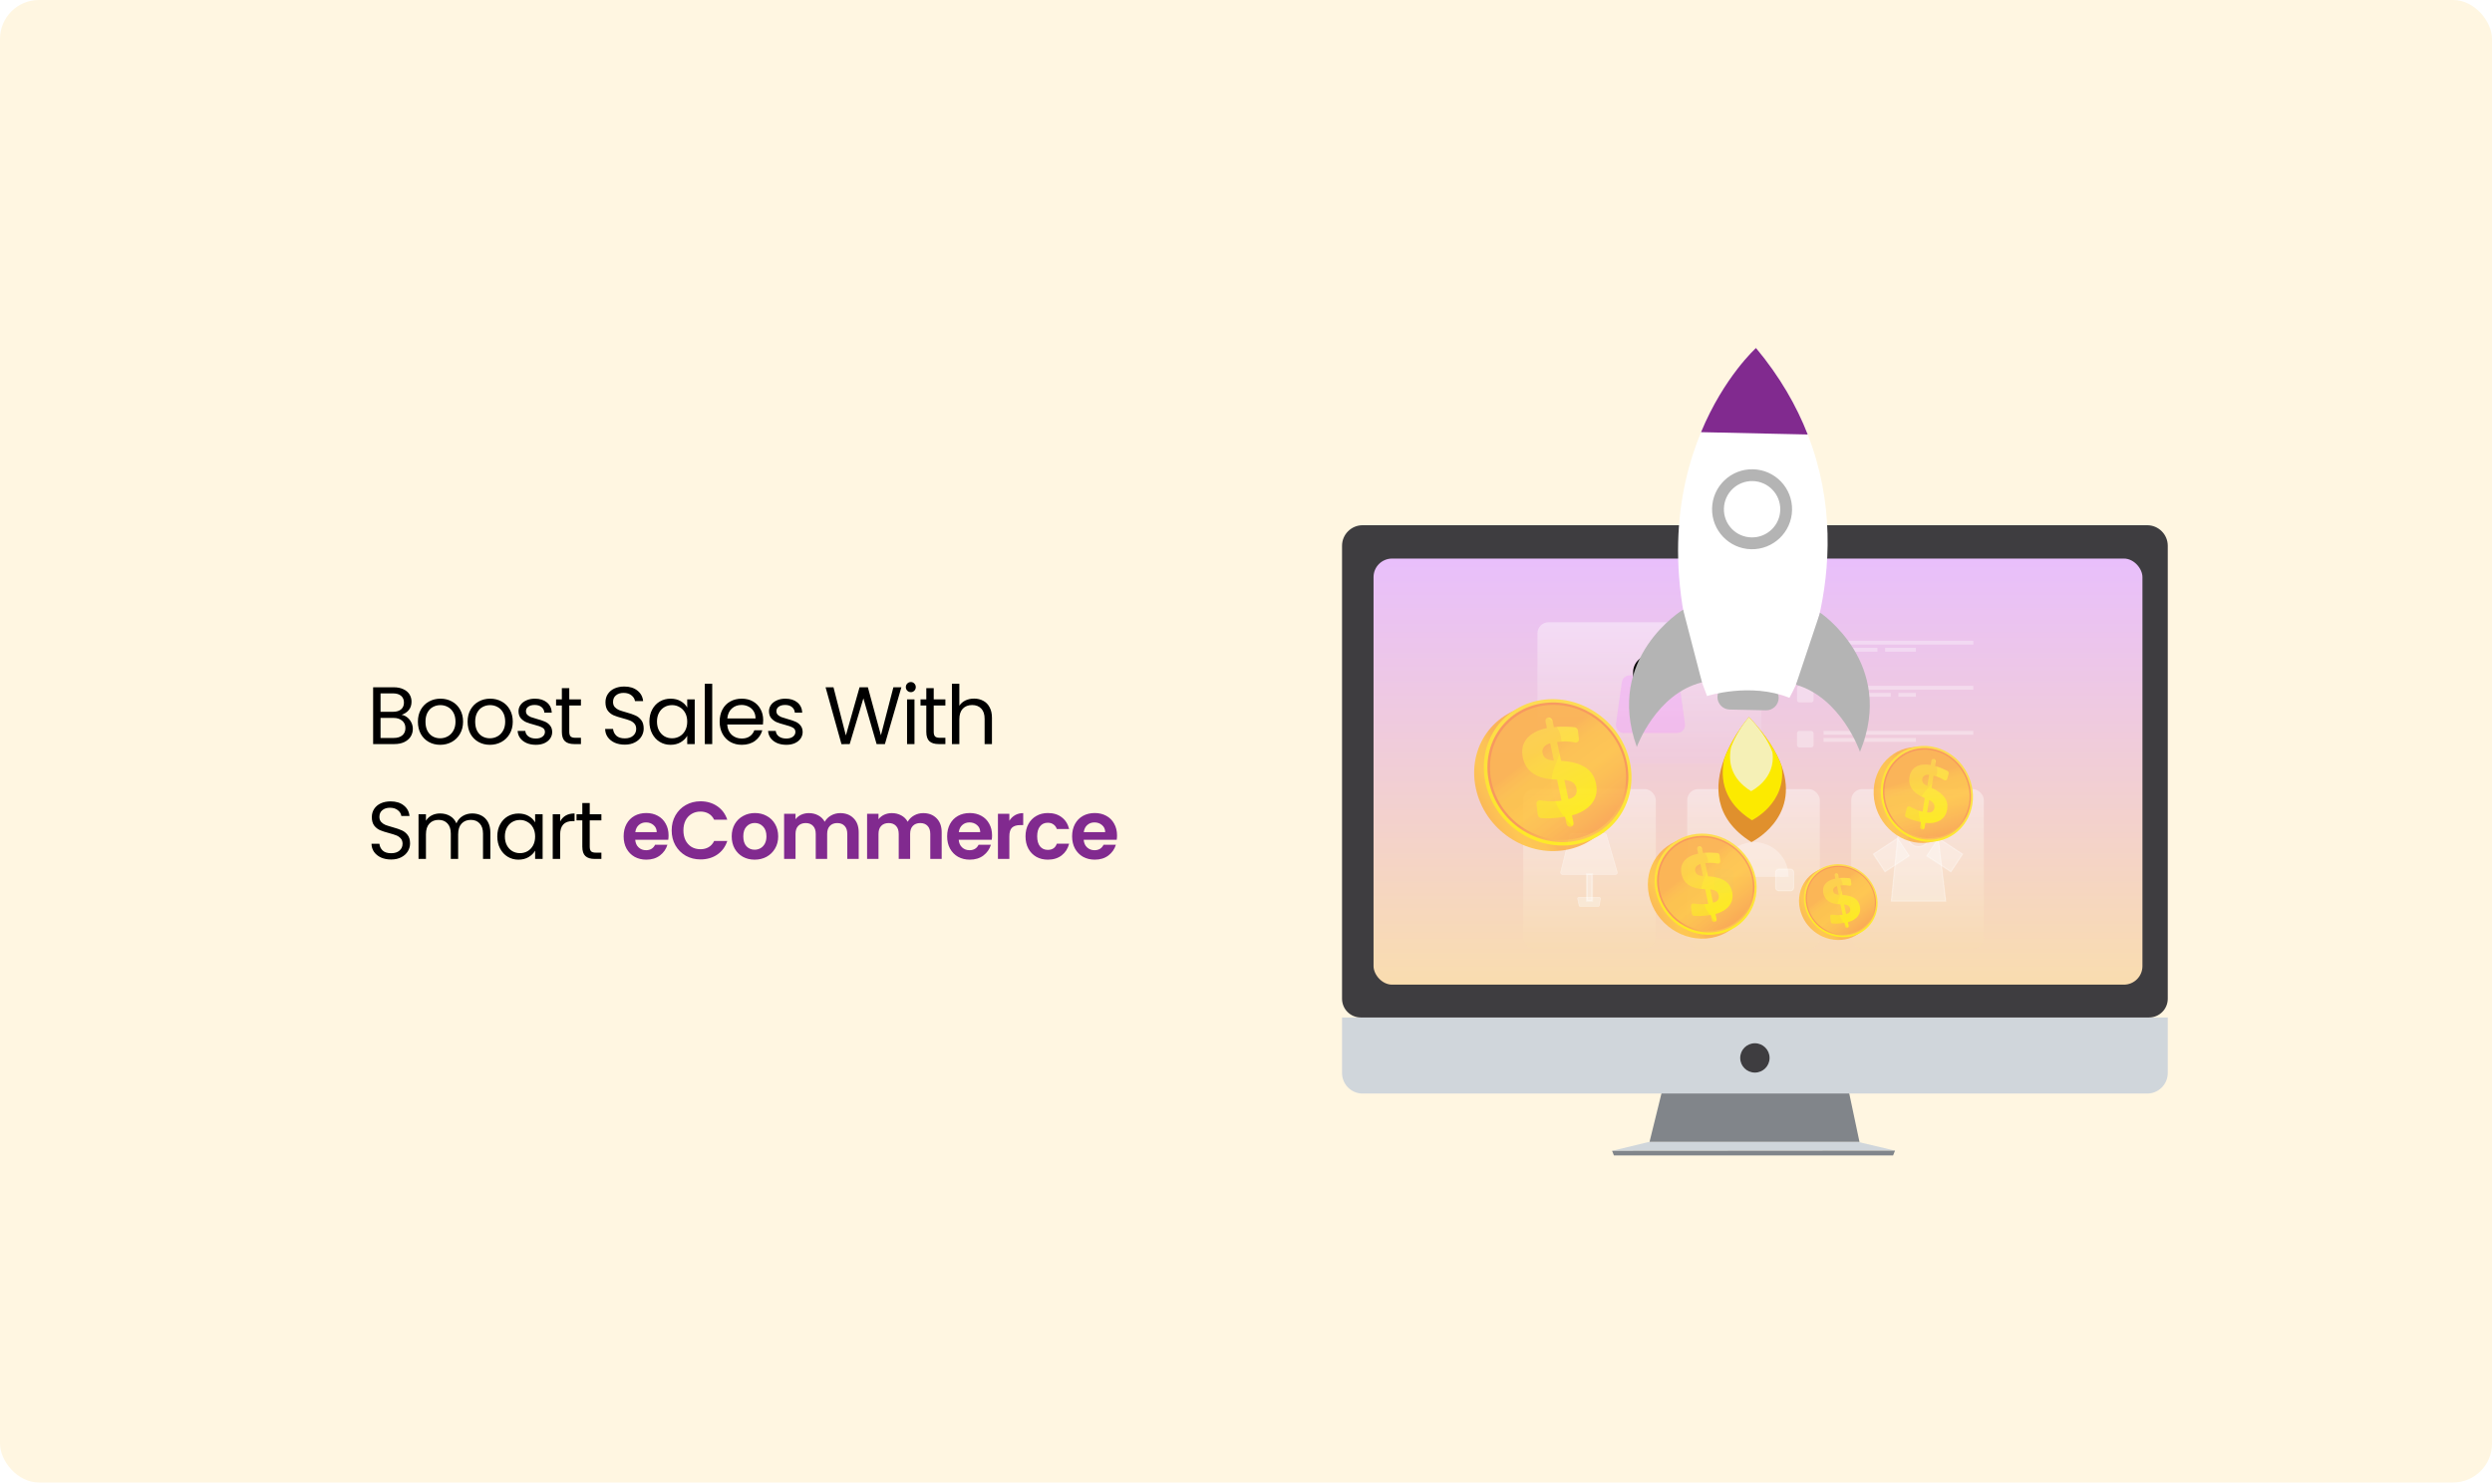 <svg width="1345" height="801" viewBox="0 0 1345 801" fill="none" xmlns="http://www.w3.org/2000/svg">
<rect width="1345" height="800.275" rx="21" fill="#FFF6E1"/>
<path d="M216.744 385.864C217.859 386.04 218.871 386.495 219.78 387.228C220.719 387.961 221.452 388.871 221.98 389.956C222.537 391.041 222.816 392.2 222.816 393.432C222.816 394.987 222.42 396.395 221.628 397.656C220.836 398.888 219.677 399.871 218.152 400.604C216.656 401.308 214.881 401.66 212.828 401.66H201.388V370.992H212.388C214.471 370.992 216.245 371.344 217.712 372.048C219.179 372.723 220.279 373.647 221.012 374.82C221.745 375.993 222.112 377.313 222.112 378.78C222.112 380.599 221.613 382.109 220.616 383.312C219.648 384.485 218.357 385.336 216.744 385.864ZM205.392 384.236H212.124C214.001 384.236 215.453 383.796 216.48 382.916C217.507 382.036 218.02 380.819 218.02 379.264C218.02 377.709 217.507 376.492 216.48 375.612C215.453 374.732 213.972 374.292 212.036 374.292H205.392V384.236ZM212.476 398.36C214.471 398.36 216.025 397.891 217.14 396.952C218.255 396.013 218.812 394.708 218.812 393.036C218.812 391.335 218.225 390 217.052 389.032C215.879 388.035 214.309 387.536 212.344 387.536H205.392V398.36H212.476ZM237.568 402.056C235.31 402.056 233.256 401.543 231.408 400.516C229.59 399.489 228.152 398.037 227.096 396.16C226.07 394.253 225.556 392.053 225.556 389.56C225.556 387.096 226.084 384.925 227.14 383.048C228.226 381.141 229.692 379.689 231.54 378.692C233.388 377.665 235.456 377.152 237.744 377.152C240.032 377.152 242.1 377.665 243.948 378.692C245.796 379.689 247.248 381.127 248.304 383.004C249.39 384.881 249.932 387.067 249.932 389.56C249.932 392.053 249.375 394.253 248.26 396.16C247.175 398.037 245.694 399.489 243.816 400.516C241.939 401.543 239.856 402.056 237.568 402.056ZM237.568 398.536C239.006 398.536 240.355 398.199 241.616 397.524C242.878 396.849 243.89 395.837 244.652 394.488C245.444 393.139 245.84 391.496 245.84 389.56C245.84 387.624 245.459 385.981 244.696 384.632C243.934 383.283 242.936 382.285 241.704 381.64C240.472 380.965 239.138 380.628 237.7 380.628C236.234 380.628 234.884 380.965 233.652 381.64C232.45 382.285 231.482 383.283 230.748 384.632C230.015 385.981 229.648 387.624 229.648 389.56C229.648 391.525 230 393.183 230.704 394.532C231.438 395.881 232.406 396.893 233.608 397.568C234.811 398.213 236.131 398.536 237.568 398.536ZM264.393 402.056C262.134 402.056 260.081 401.543 258.233 400.516C256.414 399.489 254.977 398.037 253.921 396.16C252.894 394.253 252.381 392.053 252.381 389.56C252.381 387.096 252.909 384.925 253.965 383.048C255.05 381.141 256.517 379.689 258.365 378.692C260.213 377.665 262.281 377.152 264.569 377.152C266.857 377.152 268.925 377.665 270.773 378.692C272.621 379.689 274.073 381.127 275.129 383.004C276.214 384.881 276.757 387.067 276.757 389.56C276.757 392.053 276.2 394.253 275.085 396.16C274 398.037 272.518 399.489 270.641 400.516C268.764 401.543 266.681 402.056 264.393 402.056ZM264.393 398.536C265.83 398.536 267.18 398.199 268.441 397.524C269.702 396.849 270.714 395.837 271.477 394.488C272.269 393.139 272.665 391.496 272.665 389.56C272.665 387.624 272.284 385.981 271.521 384.632C270.758 383.283 269.761 382.285 268.529 381.64C267.297 380.965 265.962 380.628 264.525 380.628C263.058 380.628 261.709 380.965 260.477 381.64C259.274 382.285 258.306 383.283 257.573 384.632C256.84 385.981 256.473 387.624 256.473 389.56C256.473 391.525 256.825 393.183 257.529 394.532C258.262 395.881 259.23 396.893 260.433 397.568C261.636 398.213 262.956 398.536 264.393 398.536ZM289.237 402.056C287.389 402.056 285.732 401.748 284.265 401.132C282.799 400.487 281.64 399.607 280.789 398.492C279.939 397.348 279.469 396.043 279.381 394.576H283.517C283.635 395.779 284.192 396.761 285.189 397.524C286.216 398.287 287.551 398.668 289.193 398.668C290.719 398.668 291.921 398.331 292.801 397.656C293.681 396.981 294.121 396.131 294.121 395.104C294.121 394.048 293.652 393.271 292.713 392.772C291.775 392.244 290.323 391.731 288.357 391.232C286.568 390.763 285.101 390.293 283.957 389.824C282.843 389.325 281.875 388.607 281.053 387.668C280.261 386.7 279.865 385.439 279.865 383.884C279.865 382.652 280.232 381.523 280.965 380.496C281.699 379.469 282.74 378.663 284.089 378.076C285.439 377.46 286.979 377.152 288.709 377.152C291.379 377.152 293.535 377.827 295.177 379.176C296.82 380.525 297.7 382.373 297.817 384.72H293.813C293.725 383.459 293.212 382.447 292.273 381.684C291.364 380.921 290.132 380.54 288.577 380.54C287.14 380.54 285.996 380.848 285.145 381.464C284.295 382.08 283.869 382.887 283.869 383.884C283.869 384.676 284.119 385.336 284.617 385.864C285.145 386.363 285.791 386.773 286.553 387.096C287.345 387.389 288.431 387.727 289.809 388.108C291.54 388.577 292.948 389.047 294.033 389.516C295.119 389.956 296.043 390.631 296.805 391.54C297.597 392.449 298.008 393.637 298.037 395.104C298.037 396.424 297.671 397.612 296.937 398.668C296.204 399.724 295.163 400.56 293.813 401.176C292.493 401.763 290.968 402.056 289.237 402.056ZM307.254 380.848V395.06C307.254 396.233 307.503 397.069 308.002 397.568C308.5 398.037 309.366 398.272 310.598 398.272H313.546V401.66H309.938C307.708 401.66 306.036 401.147 304.922 400.12C303.807 399.093 303.25 397.407 303.25 395.06V380.848H300.126V377.548H303.25V371.476H307.254V377.548H313.546V380.848H307.254ZM337.212 401.968C335.188 401.968 333.369 401.616 331.756 400.912C330.172 400.179 328.925 399.181 328.016 397.92C327.106 396.629 326.637 395.148 326.608 393.476H330.876C331.022 394.913 331.609 396.131 332.636 397.128C333.692 398.096 335.217 398.58 337.212 398.58C339.118 398.58 340.614 398.111 341.7 397.172C342.814 396.204 343.372 394.972 343.372 393.476C343.372 392.303 343.049 391.349 342.404 390.616C341.758 389.883 340.952 389.325 339.984 388.944C339.016 388.563 337.71 388.152 336.068 387.712C334.044 387.184 332.416 386.656 331.184 386.128C329.981 385.6 328.94 384.779 328.06 383.664C327.209 382.52 326.784 380.995 326.784 379.088C326.784 377.416 327.209 375.935 328.06 374.644C328.91 373.353 330.098 372.356 331.624 371.652C333.178 370.948 334.953 370.596 336.948 370.596C339.822 370.596 342.169 371.315 343.988 372.752C345.836 374.189 346.877 376.096 347.112 378.472H342.712C342.565 377.299 341.949 376.272 340.864 375.392C339.778 374.483 338.341 374.028 336.552 374.028C334.88 374.028 333.516 374.468 332.46 375.348C331.404 376.199 330.876 377.401 330.876 378.956C330.876 380.071 331.184 380.98 331.8 381.684C332.445 382.388 333.222 382.931 334.132 383.312C335.07 383.664 336.376 384.075 338.048 384.544C340.072 385.101 341.7 385.659 342.932 386.216C344.164 386.744 345.22 387.58 346.1 388.724C346.98 389.839 347.42 391.364 347.42 393.3C347.42 394.796 347.024 396.204 346.232 397.524C345.44 398.844 344.266 399.915 342.712 400.736C341.157 401.557 339.324 401.968 337.212 401.968ZM350.496 389.516C350.496 387.052 350.994 384.896 351.992 383.048C352.989 381.171 354.353 379.719 356.084 378.692C357.844 377.665 359.794 377.152 361.936 377.152C364.048 377.152 365.881 377.607 367.436 378.516C368.99 379.425 370.149 380.569 370.912 381.948V377.548H374.96V401.66H370.912V397.172C370.12 398.58 368.932 399.753 367.348 400.692C365.793 401.601 363.974 402.056 361.892 402.056C359.75 402.056 357.814 401.528 356.084 400.472C354.353 399.416 352.989 397.935 351.992 396.028C350.994 394.121 350.496 391.951 350.496 389.516ZM370.912 389.56C370.912 387.741 370.545 386.157 369.812 384.808C369.078 383.459 368.081 382.432 366.82 381.728C365.588 380.995 364.224 380.628 362.728 380.628C361.232 380.628 359.868 380.98 358.636 381.684C357.404 382.388 356.421 383.415 355.688 384.764C354.954 386.113 354.588 387.697 354.588 389.516C354.588 391.364 354.954 392.977 355.688 394.356C356.421 395.705 357.404 396.747 358.636 397.48C359.868 398.184 361.232 398.536 362.728 398.536C364.224 398.536 365.588 398.184 366.82 397.48C368.081 396.747 369.078 395.705 369.812 394.356C370.545 392.977 370.912 391.379 370.912 389.56ZM384.41 369.1V401.66H380.406V369.1H384.41ZM411.914 388.68C411.914 389.443 411.87 390.249 411.782 391.1H392.51C392.657 393.476 393.464 395.339 394.93 396.688C396.426 398.008 398.23 398.668 400.342 398.668C402.073 398.668 403.51 398.272 404.654 397.48C405.828 396.659 406.649 395.573 407.118 394.224H411.43C410.785 396.541 409.494 398.433 407.558 399.9C405.622 401.337 403.217 402.056 400.342 402.056C398.054 402.056 396.001 401.543 394.182 400.516C392.393 399.489 390.985 398.037 389.958 396.16C388.932 394.253 388.418 392.053 388.418 389.56C388.418 387.067 388.917 384.881 389.914 383.004C390.912 381.127 392.305 379.689 394.094 378.692C395.913 377.665 397.996 377.152 400.342 377.152C402.63 377.152 404.654 377.651 406.414 378.648C408.174 379.645 409.524 381.024 410.462 382.784C411.43 384.515 411.914 386.48 411.914 388.68ZM407.778 387.844C407.778 386.319 407.441 385.013 406.766 383.928C406.092 382.813 405.168 381.977 403.994 381.42C402.85 380.833 401.574 380.54 400.166 380.54C398.142 380.54 396.412 381.185 394.974 382.476C393.566 383.767 392.76 385.556 392.554 387.844H407.778ZM424.415 402.056C422.567 402.056 420.91 401.748 419.443 401.132C417.977 400.487 416.818 399.607 415.967 398.492C415.117 397.348 414.647 396.043 414.559 394.576H418.695C418.813 395.779 419.37 396.761 420.367 397.524C421.394 398.287 422.729 398.668 424.371 398.668C425.897 398.668 427.099 398.331 427.979 397.656C428.859 396.981 429.299 396.131 429.299 395.104C429.299 394.048 428.83 393.271 427.891 392.772C426.953 392.244 425.501 391.731 423.535 391.232C421.746 390.763 420.279 390.293 419.135 389.824C418.021 389.325 417.053 388.607 416.231 387.668C415.439 386.7 415.043 385.439 415.043 383.884C415.043 382.652 415.41 381.523 416.143 380.496C416.877 379.469 417.918 378.663 419.267 378.076C420.617 377.46 422.157 377.152 423.887 377.152C426.557 377.152 428.713 377.827 430.355 379.176C431.998 380.525 432.878 382.373 432.995 384.72H428.991C428.903 383.459 428.39 382.447 427.451 381.684C426.542 380.921 425.31 380.54 423.755 380.54C422.318 380.54 421.174 380.848 420.323 381.464C419.473 382.08 419.047 382.887 419.047 383.884C419.047 384.676 419.297 385.336 419.795 385.864C420.323 386.363 420.969 386.773 421.731 387.096C422.523 387.389 423.609 387.727 424.987 388.108C426.718 388.577 428.126 389.047 429.211 389.516C430.297 389.956 431.221 390.631 431.983 391.54C432.775 392.449 433.186 393.637 433.215 395.104C433.215 396.424 432.849 397.612 432.115 398.668C431.382 399.724 430.341 400.56 428.991 401.176C427.671 401.763 426.146 402.056 424.415 402.056ZM486.502 370.992L477.614 401.66H473.126L465.998 376.976L458.606 401.66L454.162 401.704L445.582 370.992H449.85L456.538 396.996L463.93 370.992H468.418L475.458 396.908L482.19 370.992H486.502ZM491.632 373.632C490.869 373.632 490.224 373.368 489.696 372.84C489.168 372.312 488.904 371.667 488.904 370.904C488.904 370.141 489.168 369.496 489.696 368.968C490.224 368.44 490.869 368.176 491.632 368.176C492.365 368.176 492.981 368.44 493.48 368.968C494.008 369.496 494.272 370.141 494.272 370.904C494.272 371.667 494.008 372.312 493.48 372.84C492.981 373.368 492.365 373.632 491.632 373.632ZM493.568 377.548V401.66H489.564V377.548H493.568ZM503.956 380.848V395.06C503.956 396.233 504.205 397.069 504.704 397.568C505.203 398.037 506.068 398.272 507.3 398.272H510.248V401.66H506.64C504.411 401.66 502.739 401.147 501.624 400.12C500.509 399.093 499.952 397.407 499.952 395.06V380.848H496.828V377.548H499.952V371.476H503.956V377.548H510.248V380.848H503.956ZM525.747 377.108C527.566 377.108 529.209 377.504 530.675 378.296C532.142 379.059 533.286 380.217 534.107 381.772C534.958 383.327 535.383 385.219 535.383 387.448V401.66H531.423V388.02C531.423 385.615 530.822 383.781 529.619 382.52C528.417 381.229 526.774 380.584 524.691 380.584C522.579 380.584 520.893 381.244 519.631 382.564C518.399 383.884 517.783 385.805 517.783 388.328V401.66H513.779V369.1H517.783V380.98C518.575 379.748 519.661 378.795 521.039 378.12C522.447 377.445 524.017 377.108 525.747 377.108ZM211.112 463.968C209.088 463.968 207.269 463.616 205.656 462.912C204.072 462.179 202.825 461.181 201.916 459.92C201.007 458.629 200.537 457.148 200.508 455.476H204.776C204.923 456.913 205.509 458.131 206.536 459.128C207.592 460.096 209.117 460.58 211.112 460.58C213.019 460.58 214.515 460.111 215.6 459.172C216.715 458.204 217.272 456.972 217.272 455.476C217.272 454.303 216.949 453.349 216.304 452.616C215.659 451.883 214.852 451.325 213.884 450.944C212.916 450.563 211.611 450.152 209.968 449.712C207.944 449.184 206.316 448.656 205.084 448.128C203.881 447.6 202.84 446.779 201.96 445.664C201.109 444.52 200.684 442.995 200.684 441.088C200.684 439.416 201.109 437.935 201.96 436.644C202.811 435.353 203.999 434.356 205.524 433.652C207.079 432.948 208.853 432.596 210.848 432.596C213.723 432.596 216.069 433.315 217.888 434.752C219.736 436.189 220.777 438.096 221.012 440.472H216.612C216.465 439.299 215.849 438.272 214.764 437.392C213.679 436.483 212.241 436.028 210.452 436.028C208.78 436.028 207.416 436.468 206.36 437.348C205.304 438.199 204.776 439.401 204.776 440.956C204.776 442.071 205.084 442.98 205.7 443.684C206.345 444.388 207.123 444.931 208.032 445.312C208.971 445.664 210.276 446.075 211.948 446.544C213.972 447.101 215.6 447.659 216.832 448.216C218.064 448.744 219.12 449.58 220 450.724C220.88 451.839 221.32 453.364 221.32 455.3C221.32 456.796 220.924 458.204 220.132 459.524C219.34 460.844 218.167 461.915 216.612 462.736C215.057 463.557 213.224 463.968 211.112 463.968ZM254.888 439.108C256.766 439.108 258.438 439.504 259.904 440.296C261.371 441.059 262.53 442.217 263.38 443.772C264.231 445.327 264.656 447.219 264.656 449.448V463.66H260.696V450.02C260.696 447.615 260.095 445.781 258.892 444.52C257.719 443.229 256.12 442.584 254.096 442.584C252.014 442.584 250.356 443.259 249.124 444.608C247.892 445.928 247.276 447.849 247.276 450.372V463.66H243.316V450.02C243.316 447.615 242.715 445.781 241.512 444.52C240.339 443.229 238.74 442.584 236.716 442.584C234.634 442.584 232.976 443.259 231.744 444.608C230.512 445.928 229.896 447.849 229.896 450.372V463.66H225.892V439.548H229.896V443.024C230.688 441.763 231.744 440.795 233.064 440.12C234.414 439.445 235.895 439.108 237.508 439.108C239.532 439.108 241.322 439.563 242.876 440.472C244.431 441.381 245.59 442.716 246.352 444.476C247.027 442.775 248.142 441.455 249.696 440.516C251.251 439.577 252.982 439.108 254.888 439.108ZM268.408 451.516C268.408 449.052 268.907 446.896 269.904 445.048C270.902 443.171 272.266 441.719 273.996 440.692C275.756 439.665 277.707 439.152 279.848 439.152C281.96 439.152 283.794 439.607 285.348 440.516C286.903 441.425 288.062 442.569 288.824 443.948V439.548H292.872V463.66H288.824V459.172C288.032 460.58 286.844 461.753 285.26 462.692C283.706 463.601 281.887 464.056 279.804 464.056C277.663 464.056 275.727 463.528 273.996 462.472C272.266 461.416 270.902 459.935 269.904 458.028C268.907 456.121 268.408 453.951 268.408 451.516ZM288.824 451.56C288.824 449.741 288.458 448.157 287.724 446.808C286.991 445.459 285.994 444.432 284.732 443.728C283.5 442.995 282.136 442.628 280.64 442.628C279.144 442.628 277.78 442.98 276.548 443.684C275.316 444.388 274.334 445.415 273.6 446.764C272.867 448.113 272.5 449.697 272.5 451.516C272.5 453.364 272.867 454.977 273.6 456.356C274.334 457.705 275.316 458.747 276.548 459.48C277.78 460.184 279.144 460.536 280.64 460.536C282.136 460.536 283.5 460.184 284.732 459.48C285.994 458.747 286.991 457.705 287.724 456.356C288.458 454.977 288.824 453.379 288.824 451.56ZM302.323 443.464C303.027 442.085 304.024 441.015 305.315 440.252C306.635 439.489 308.233 439.108 310.111 439.108V443.244H309.055C304.567 443.244 302.323 445.679 302.323 450.548V463.66H298.319V439.548H302.323V443.464ZM318.297 442.848V457.06C318.297 458.233 318.546 459.069 319.045 459.568C319.543 460.037 320.409 460.272 321.641 460.272H324.589V463.66H320.981C318.751 463.66 317.079 463.147 315.965 462.12C314.85 461.093 314.293 459.407 314.293 457.06V442.848H311.169V439.548H314.293V433.476H318.297V439.548H324.589V442.848H318.297Z" fill="black"/>
<path d="M360.839 450.944C360.839 451.824 360.78 452.616 360.663 453.32H342.843C342.989 455.08 343.605 456.459 344.691 457.456C345.776 458.453 347.111 458.952 348.695 458.952C350.983 458.952 352.611 457.969 353.579 456.004H360.223C359.519 458.351 358.169 460.287 356.175 461.812C354.18 463.308 351.731 464.056 348.827 464.056C346.48 464.056 344.368 463.543 342.491 462.516C340.643 461.46 339.191 459.979 338.135 458.072C337.108 456.165 336.595 453.965 336.595 451.472C336.595 448.949 337.108 446.735 338.135 444.828C339.161 442.921 340.599 441.455 342.447 440.428C344.295 439.401 346.421 438.888 348.827 438.888C351.144 438.888 353.212 439.387 355.031 440.384C356.879 441.381 358.301 442.804 359.299 444.652C360.325 446.471 360.839 448.568 360.839 450.944ZM354.459 449.184C354.429 447.6 353.857 446.339 352.743 445.4C351.628 444.432 350.264 443.948 348.651 443.948C347.125 443.948 345.835 444.417 344.779 445.356C343.752 446.265 343.121 447.541 342.887 449.184H354.459ZM362.519 448.26C362.519 445.239 363.193 442.54 364.543 440.164C365.921 437.759 367.784 435.896 370.131 434.576C372.507 433.227 375.161 432.552 378.095 432.552C381.527 432.552 384.533 433.432 387.115 435.192C389.696 436.952 391.5 439.387 392.527 442.496H385.443C384.739 441.029 383.741 439.929 382.451 439.196C381.189 438.463 379.723 438.096 378.051 438.096C376.261 438.096 374.663 438.521 373.255 439.372C371.876 440.193 370.791 441.367 369.999 442.892C369.236 444.417 368.855 446.207 368.855 448.26C368.855 450.284 369.236 452.073 369.999 453.628C370.791 455.153 371.876 456.341 373.255 457.192C374.663 458.013 376.261 458.424 378.051 458.424C379.723 458.424 381.189 458.057 382.451 457.324C383.741 456.561 384.739 455.447 385.443 453.98H392.527C391.5 457.119 389.696 459.568 387.115 461.328C384.563 463.059 381.556 463.924 378.095 463.924C375.161 463.924 372.507 463.264 370.131 461.944C367.784 460.595 365.921 458.732 364.543 456.356C363.193 453.98 362.519 451.281 362.519 448.26ZM407.292 464.056C404.946 464.056 402.834 463.543 400.956 462.516C399.079 461.46 397.598 459.979 396.512 458.072C395.456 456.165 394.928 453.965 394.928 451.472C394.928 448.979 395.471 446.779 396.556 444.872C397.671 442.965 399.182 441.499 401.088 440.472C402.995 439.416 405.122 438.888 407.468 438.888C409.815 438.888 411.942 439.416 413.848 440.472C415.755 441.499 417.251 442.965 418.336 444.872C419.451 446.779 420.008 448.979 420.008 451.472C420.008 453.965 419.436 456.165 418.292 458.072C417.178 459.979 415.652 461.46 413.716 462.516C411.81 463.543 409.668 464.056 407.292 464.056ZM407.292 458.688C408.407 458.688 409.448 458.424 410.416 457.896C411.414 457.339 412.206 456.517 412.792 455.432C413.379 454.347 413.672 453.027 413.672 451.472C413.672 449.155 413.056 447.38 411.824 446.148C410.622 444.887 409.14 444.256 407.38 444.256C405.62 444.256 404.139 444.887 402.936 446.148C401.763 447.38 401.176 449.155 401.176 451.472C401.176 453.789 401.748 455.579 402.892 456.84C404.066 458.072 405.532 458.688 407.292 458.688ZM453.479 438.932C456.471 438.932 458.876 439.856 460.695 441.704C462.543 443.523 463.467 446.075 463.467 449.36V463.66H457.307V450.196C457.307 448.289 456.823 446.837 455.855 445.84C454.887 444.813 453.567 444.3 451.895 444.3C450.223 444.3 448.888 444.813 447.891 445.84C446.923 446.837 446.439 448.289 446.439 450.196V463.66H440.279V450.196C440.279 448.289 439.795 446.837 438.827 445.84C437.859 444.813 436.539 444.3 434.867 444.3C433.165 444.3 431.816 444.813 430.819 445.84C429.851 446.837 429.367 448.289 429.367 450.196V463.66H423.207V439.284H429.367V442.232C430.159 441.205 431.171 440.399 432.403 439.812C433.664 439.225 435.043 438.932 436.539 438.932C438.445 438.932 440.147 439.343 441.643 440.164C443.139 440.956 444.297 442.1 445.119 443.596C445.911 442.188 447.055 441.059 448.551 440.208C450.076 439.357 451.719 438.932 453.479 438.932ZM498.264 438.932C501.256 438.932 503.662 439.856 505.48 441.704C507.328 443.523 508.252 446.075 508.252 449.36V463.66H502.092V450.196C502.092 448.289 501.608 446.837 500.64 445.84C499.672 444.813 498.352 444.3 496.68 444.3C495.008 444.3 493.674 444.813 492.676 445.84C491.708 446.837 491.224 448.289 491.224 450.196V463.66H485.064V450.196C485.064 448.289 484.58 446.837 483.612 445.84C482.644 444.813 481.324 444.3 479.652 444.3C477.951 444.3 476.602 444.813 475.604 445.84C474.636 446.837 474.152 448.289 474.152 450.196V463.66H467.992V439.284H474.152V442.232C474.944 441.205 475.956 440.399 477.188 439.812C478.45 439.225 479.828 438.932 481.324 438.932C483.231 438.932 484.932 439.343 486.428 440.164C487.924 440.956 489.083 442.1 489.904 443.596C490.696 442.188 491.84 441.059 493.336 440.208C494.862 439.357 496.504 438.932 498.264 438.932ZM535.438 450.944C535.438 451.824 535.379 452.616 535.262 453.32H517.442C517.588 455.08 518.204 456.459 519.29 457.456C520.375 458.453 521.71 458.952 523.294 458.952C525.582 458.952 527.21 457.969 528.178 456.004H534.822C534.118 458.351 532.768 460.287 530.774 461.812C528.779 463.308 526.33 464.056 523.426 464.056C521.079 464.056 518.967 463.543 517.09 462.516C515.242 461.46 513.79 459.979 512.734 458.072C511.707 456.165 511.194 453.965 511.194 451.472C511.194 448.949 511.707 446.735 512.734 444.828C513.76 442.921 515.198 441.455 517.046 440.428C518.894 439.401 521.02 438.888 523.426 438.888C525.743 438.888 527.811 439.387 529.63 440.384C531.478 441.381 532.9 442.804 533.898 444.652C534.924 446.471 535.438 448.568 535.438 450.944ZM529.058 449.184C529.028 447.6 528.456 446.339 527.342 445.4C526.227 444.432 524.863 443.948 523.25 443.948C521.724 443.948 520.434 444.417 519.378 445.356C518.351 446.265 517.72 447.541 517.486 449.184H529.058ZM544.774 443.068C545.566 441.777 546.593 440.765 547.854 440.032C549.145 439.299 550.611 438.932 552.254 438.932V445.4H550.626C548.69 445.4 547.223 445.855 546.226 446.764C545.258 447.673 544.774 449.257 544.774 451.516V463.66H538.614V439.284H544.774V443.068ZM553.499 451.472C553.499 448.949 554.012 446.749 555.039 444.872C556.066 442.965 557.488 441.499 559.307 440.472C561.126 439.416 563.208 438.888 565.555 438.888C568.576 438.888 571.07 439.651 573.035 441.176C575.03 442.672 576.364 444.784 577.039 447.512H570.395C570.043 446.456 569.442 445.635 568.591 445.048C567.77 444.432 566.743 444.124 565.511 444.124C563.751 444.124 562.358 444.769 561.331 446.06C560.304 447.321 559.791 449.125 559.791 451.472C559.791 453.789 560.304 455.593 561.331 456.884C562.358 458.145 563.751 458.776 565.511 458.776C568.004 458.776 569.632 457.661 570.395 455.432H577.039C576.364 458.072 575.03 460.169 573.035 461.724C571.04 463.279 568.547 464.056 565.555 464.056C563.208 464.056 561.126 463.543 559.307 462.516C557.488 461.46 556.066 459.993 555.039 458.116C554.012 456.209 553.499 453.995 553.499 451.472ZM602.892 450.944C602.892 451.824 602.833 452.616 602.716 453.32H584.896C585.042 455.08 585.658 456.459 586.744 457.456C587.829 458.453 589.164 458.952 590.748 458.952C593.036 458.952 594.664 457.969 595.632 456.004H602.276C601.572 458.351 600.222 460.287 598.228 461.812C596.233 463.308 593.784 464.056 590.88 464.056C588.533 464.056 586.421 463.543 584.544 462.516C582.696 461.46 581.244 459.979 580.188 458.072C579.161 456.165 578.648 453.965 578.648 451.472C578.648 448.949 579.161 446.735 580.188 444.828C581.214 442.921 582.652 441.455 584.5 440.428C586.348 439.401 588.474 438.888 590.88 438.888C593.197 438.888 595.265 439.387 597.084 440.384C598.932 441.381 600.354 442.804 601.352 444.652C602.378 446.471 602.892 448.568 602.892 450.944ZM596.512 449.184C596.482 447.6 595.91 446.339 594.796 445.4C593.681 444.432 592.317 443.948 590.704 443.948C589.178 443.948 587.888 444.417 586.832 445.356C585.805 446.265 585.174 447.541 584.94 449.184H596.512Z" fill="#812A8F"/>
<path d="M1003.62 616.438H890.288L896.771 590.129H998.062L1003.62 616.438Z" fill="#81858A"/>
<path d="M724.337 549.246V579.237C724.337 585.327 729.324 590.309 735.421 590.309H1158.92C1165.01 590.309 1169.99 585.327 1169.99 579.237V549.246H724.337Z" fill="#D0D6DB"/>
<path d="M1170 294.595C1170 288.505 1165.01 283.523 1158.92 283.523H735.421C729.324 283.523 724.337 288.505 724.337 294.595V539.135C724.337 544.718 728.863 549.245 734.446 549.245H1159.89C1165.47 549.245 1170 544.718 1170 539.135V294.595Z" fill="#3E3D40"/>
<path d="M889.926 616.438H1002.92L1022.8 621.131L870.05 621.239L889.926 616.438Z" fill="#D0D6DB"/>
<path d="M1021.75 623.735H871.089L870.087 621.237L1022.8 621.129L1021.75 623.735Z" fill="#81858A"/>
<path d="M955.093 571.079C955.093 575.449 951.547 578.998 947.165 578.998C942.784 578.998 939.238 575.456 939.238 571.079C939.238 566.702 942.784 563.16 947.165 563.16C951.547 563.16 955.093 566.709 955.093 571.079Z" fill="#3E3D40"/>
<circle cx="1099.23" cy="310.481" r="5.055" fill="white"/>
<circle cx="1116.08" cy="310.481" r="5.055" fill="white"/>
<circle cx="1132.93" cy="310.481" r="5.055" fill="white"/>
<rect x="741.337" y="301.523" width="415" height="230" rx="10" fill="url(#paint0_linear_1154_32891)"/>
<g filter="url(#filter0_f_1154_32891)">
<rect opacity="0.4" x="829.807" y="335.883" width="120.851" height="76.205" rx="6" fill="url(#paint1_linear_1154_32891)"/>
<rect opacity="0.4" x="822.109" y="425.945" width="71.587" height="86.212" rx="6" fill="url(#paint2_linear_1154_32891)"/>
<rect opacity="0.4" x="910.631" y="425.945" width="71.587" height="86.212" rx="6" fill="url(#paint3_linear_1154_32891)"/>
<rect opacity="0.4" x="999.152" y="425.945" width="71.587" height="86.212" rx="6" fill="url(#paint4_linear_1154_32891)"/>
<path d="M977.55 345.891H971.19C970.478 345.891 969.902 346.467 969.902 347.179V353.539C969.902 354.25 970.478 354.827 971.19 354.827H977.55C978.262 354.827 978.838 354.25 978.838 353.539V347.179C978.838 346.467 978.262 345.891 977.55 345.891Z" fill="white" fill-opacity="0.34"/>
<path d="M1065.04 345.891H984.226V347.965H1065.04V345.891Z" fill="white" fill-opacity="0.34"/>
<path d="M1013.29 349.711H984.226V351.786H1013.29V349.711Z" fill="white" fill-opacity="0.34"/>
<path d="M1034.06 349.711H1017.43V351.786H1034.06V349.711Z" fill="white" fill-opacity="0.34"/>
<path d="M977.551 370.223H971.189C970.478 370.223 969.902 370.799 969.902 371.51V377.872C969.902 378.583 970.478 379.159 971.189 379.159H977.551C978.262 379.159 978.838 378.583 978.838 377.872V371.51C978.838 370.799 978.262 370.223 977.551 370.223Z" fill="white" fill-opacity="0.34"/>
<path d="M1065.04 370.219H984.226V372.294H1065.04V370.219Z" fill="white" fill-opacity="0.34"/>
<path d="M1020.49 374.039H984.226V376.114H1020.49V374.039Z" fill="white" fill-opacity="0.34"/>
<path d="M1034.06 374.039H1024.63V376.114H1034.06V374.039Z" fill="white" fill-opacity="0.34"/>
<path d="M977.55 394.551H971.19C970.478 394.551 969.902 395.127 969.902 395.839V402.199C969.902 402.911 970.478 403.487 971.19 403.487H977.55C978.262 403.487 978.838 402.911 978.838 402.199V395.839C978.838 395.127 978.262 394.551 977.55 394.551Z" fill="white" fill-opacity="0.34"/>
<path d="M1065.04 394.555H984.226V396.629H1065.04V394.555Z" fill="white" fill-opacity="0.34"/>
<path d="M1002.24 398.375H984.226V400.45H1002.24V398.375Z" fill="white" fill-opacity="0.34"/>
<path d="M1034.06 398.375H1006.39V400.45H1034.06V398.375Z" fill="white" fill-opacity="0.34"/>
<path opacity="0.34" d="M905.119 395.702H876.499C873.853 395.702 871.817 393.366 872.187 390.747L875.335 368.29C875.635 366.138 877.468 364.543 879.646 364.543H901.972C904.15 364.543 905.983 366.138 906.283 368.29L909.431 390.747C909.801 393.367 907.764 395.702 905.119 395.702Z" fill="#F197FF"/>
<path d="M899.039 370.676C898.403 370.676 897.886 370.159 897.886 369.523V362.974C897.886 359.071 894.71 355.896 890.807 355.896C886.904 355.896 883.729 359.071 883.729 362.974V369.523C883.729 370.159 883.212 370.676 882.575 370.676C881.939 370.676 881.422 370.159 881.422 369.523V362.974C881.422 357.8 885.632 353.59 890.806 353.59C895.981 353.59 900.192 357.8 900.192 362.974V369.523C900.192 370.159 899.675 370.676 899.038 370.676H899.039Z" fill="#060405"/>
<path opacity="0.32" d="M862.675 489.272H852.806C852.566 489.272 852.346 489.096 852.288 488.829C852.288 488.829 852.288 488.829 852.288 488.829L851.504 485.119C851.504 485.119 851.504 485.119 851.504 485.119C851.427 484.75 851.692 484.427 852.021 484.427H863.262C863.58 484.427 863.841 484.73 863.786 485.089C863.786 485.089 863.786 485.089 863.786 485.089L863.199 488.799C863.199 488.799 863.199 488.799 863.199 488.8C863.153 489.079 862.926 489.272 862.675 489.272Z" fill="white" stroke="white" stroke-width="0.385"/>
<path opacity="0.32" d="M872.872 470.831C873.038 471.399 872.618 471.982 871.979 472.035H871.887H843.341C842.667 472.035 842.198 471.449 842.342 470.863C842.342 470.863 842.342 470.863 842.342 470.863L847.358 450.74C847.358 450.74 847.358 450.74 847.358 450.74C847.466 450.312 847.872 450.001 848.357 450.001H866.03C866.499 450.001 866.902 450.296 867.019 450.706L867.019 450.707L872.872 470.83L872.872 470.831Z" fill="white" stroke="white" stroke-width="0.385"/>
<path d="M927.264 469.525H933.514C934.476 469.525 935.255 470.304 935.255 471.266V479.98C935.255 480.942 934.476 481.721 933.514 481.721H927.264C926.302 481.721 925.523 480.942 925.523 479.98V471.266C925.523 470.304 926.302 469.525 927.264 469.525Z" fill="#DADADA" stroke="#DADADA" stroke-width="0.533"/>
<path opacity="0.32" d="M960.115 469.114H966.365C967.327 469.114 968.106 469.894 968.106 470.856V479.159C968.106 480.121 967.327 480.9 966.365 480.9H960.115C959.153 480.9 958.374 480.121 958.374 479.159V470.856C958.374 469.894 959.153 469.114 960.115 469.114Z" fill="white" stroke="white" stroke-width="0.533"/>
<g opacity="0.32">
<path d="M930.388 473.366C930.388 464.179 937.743 456.734 946.814 456.734C955.885 456.734 963.24 464.179 963.24 473.366" fill="white"/>
<path d="M930.388 473.366C930.388 464.179 937.743 456.734 946.814 456.734C955.885 456.734 963.24 464.179 963.24 473.366" stroke="white" stroke-width="4.268" stroke-miterlimit="10"/>
</g>
<path opacity="0.32" d="M1046 451.652L1050.13 486.444H1020.81L1024.35 451.652H1029.77C1029.93 454.663 1032.42 457.055 1035.47 457.055C1038.52 457.055 1041.02 454.663 1041.18 451.652H1046Z" fill="white" stroke="white" stroke-width="0.617"/>
<path opacity="0.32" d="M1017.39 470.569L1011.13 461.064L1024.14 452.485L1030.4 461.99L1017.39 470.569Z" fill="white" stroke="white" stroke-width="0.617"/>
<path opacity="0.32" d="M1059.23 461.075L1052.96 470.58L1039.95 462.001L1046.21 452.496L1059.23 461.075Z" fill="white" stroke="white" stroke-width="0.617"/>
<rect opacity="0.32" x="856.479" y="471.859" width="2.849" height="14.395" fill="white" stroke="white"/>
</g>
<g opacity="0.88">
<path d="M874.446 414.304C878.901 435.13 866.161 454.989 845.261 458.791C823.51 462.747 801.336 447.926 796.547 425.538C791.759 403.151 806.456 383.012 828.547 380.646C849.773 378.372 869.992 393.477 874.446 414.304Z" fill="url(#paint5_linear_1154_32891)"/>
<path d="M879.672 411.308C884.127 432.135 871.386 451.994 850.487 455.795C828.736 459.751 806.562 444.93 801.773 422.542C796.985 400.155 811.682 380.016 833.773 377.65C854.999 375.376 875.218 390.481 879.672 411.308L879.672 411.308Z" fill="url(#paint6_linear_1154_32891)"/>
<path d="M878.019 411.546C882.278 431.456 870.079 450.416 850.106 454.014C829.359 457.752 808.24 443.599 803.678 422.267C799.115 400.936 813.097 381.72 834.154 379.43C854.424 377.224 873.761 391.636 878.019 411.546Z" fill="url(#paint7_linear_1154_32891)"/>
<path d="M876.835 411.713C880.953 430.966 869.143 449.284 849.834 452.739C829.802 456.324 809.435 442.648 805.033 422.068C800.631 401.488 814.104 382.932 834.425 380.697C854.012 378.542 872.717 392.46 876.835 411.713Z" fill="url(#paint8_linear_1154_32891)"/>
<path d="M835.63 387.292C836.67 387.172 837.694 387.915 837.916 388.954L838.674 392.499C840.762 392.291 842.881 392.209 845.03 392.254C846.614 392.287 848.203 392.389 849.797 392.561C850.751 392.664 851.552 393.437 851.66 394.387L852.176 398.925C852.313 400.129 851.299 401.07 850.099 400.815C849.025 400.587 847.94 400.427 846.843 400.334C844.929 400.174 842.957 400.224 840.927 400.485L840.397 400.554L842.568 410.706C848.209 411.06 852.547 412.232 855.613 414.218C858.664 416.194 860.587 419.059 861.391 422.82C862.261 426.886 861.573 430.44 859.318 433.49C857.051 436.557 853.429 438.783 848.426 440.168L849.263 444.08C849.485 445.119 848.832 446.105 847.802 446.283L847.769 446.289C846.737 446.466 845.718 445.766 845.496 444.724L844.67 440.864L843.84 441.002C841.441 441.403 839.114 441.647 836.859 441.733C835.188 441.796 833.538 441.771 831.909 441.654C830.924 441.585 830.097 440.835 829.979 439.864L829.268 434.041C829.114 432.782 830.199 431.799 831.469 432.012C832.951 432.26 834.43 432.419 835.909 432.49C838.214 432.6 840.504 432.497 842.779 432.183L840.396 420.883C835.017 420.708 830.791 419.65 827.747 417.701C824.688 415.743 822.738 412.818 821.906 408.931C821.075 405.045 821.756 401.511 824.026 398.746C826.285 395.996 829.925 394.09 834.919 393.025L834.144 389.401C833.921 388.359 834.587 387.415 835.63 387.294L835.63 387.292ZM836.677 401.24C835.122 401.692 833.984 402.39 833.265 403.333C832.544 404.278 832.319 405.389 832.592 406.664C832.85 407.872 833.475 408.795 834.465 409.43C835.453 410.065 836.856 410.441 838.67 410.558L836.677 401.24ZM844.324 420.988L846.539 431.344C848.256 430.98 849.484 430.288 850.227 429.267C850.968 428.249 851.178 426.989 850.856 425.487C850.564 424.118 849.895 423.073 848.849 422.352C847.802 421.63 846.295 421.175 844.324 420.988Z" fill="url(#paint9_linear_1154_32891)"/>
<path style="mix-blend-mode:multiply" opacity="0.3" d="M837.442 425.073C836.15 413.381 845.606 406.292 841.985 396.057C839.754 389.75 833.678 385.331 827.293 382.232C811.067 387.527 801.179 404.051 805.034 422.071C809.435 442.65 829.802 456.327 849.834 452.743C851.78 452.395 853.644 451.891 855.426 451.258C845.842 445.068 838.552 435.117 837.442 425.073L837.442 425.073Z" fill="url(#paint10_linear_1154_32891)"/>
</g>
<g opacity="0.88">
<path d="M943.892 475.492C946.973 489.896 938.162 503.63 923.707 506.26C908.664 508.996 893.327 498.745 890.016 483.262C886.704 467.778 896.869 453.85 912.147 452.213C926.828 450.641 940.811 461.087 943.892 475.492Z" fill="url(#paint11_linear_1154_32891)"/>
<path d="M947.507 473.422C950.588 487.826 941.776 501.561 927.322 504.189C912.278 506.926 896.942 496.675 893.63 481.191C890.319 465.708 900.483 451.779 915.762 450.143C930.443 448.57 944.426 459.017 947.507 473.421L947.507 473.422Z" fill="url(#paint12_linear_1154_32891)"/>
<path d="M946.363 473.583C949.308 487.353 940.871 500.466 927.058 502.955C912.709 505.54 898.102 495.751 894.947 480.998C891.791 466.245 901.461 452.954 916.025 451.37C930.044 449.845 943.418 459.813 946.363 473.583Z" fill="url(#paint13_linear_1154_32891)"/>
<path d="M945.544 473.7C948.392 487.015 940.224 499.685 926.87 502.074C913.015 504.553 898.929 495.094 895.884 480.861C892.84 466.628 902.158 453.793 916.212 452.248C929.759 450.758 942.696 460.384 945.544 473.7Z" fill="url(#paint14_linear_1154_32891)"/>
<path d="M917.046 456.811C917.766 456.728 918.473 457.242 918.627 457.96L919.151 460.412C920.596 460.268 922.061 460.212 923.547 460.243C924.643 460.265 925.742 460.336 926.844 460.455C927.504 460.526 928.058 461.061 928.133 461.718L928.49 464.856C928.584 465.689 927.883 466.34 927.053 466.164C926.31 466.006 925.56 465.895 924.801 465.831C923.477 465.72 922.114 465.755 920.71 465.936L920.343 465.983L921.845 473.004C925.746 473.249 928.746 474.06 930.867 475.433C932.977 476.8 934.307 478.781 934.863 481.383C935.464 484.195 934.988 486.653 933.429 488.762C931.861 490.883 929.356 492.423 925.896 493.381L926.475 496.087C926.628 496.805 926.177 497.487 925.464 497.61L925.442 497.614C924.728 497.737 924.023 497.253 923.869 496.532L923.298 493.862L922.724 493.958C921.065 494.235 919.455 494.404 917.896 494.463C916.741 494.507 915.599 494.489 914.473 494.409C913.791 494.361 913.219 493.842 913.138 493.171L912.646 489.144C912.54 488.273 913.29 487.593 914.168 487.74C915.193 487.912 916.216 488.022 917.239 488.071C918.833 488.147 920.417 488.076 921.99 487.858L920.342 480.043C916.622 479.922 913.699 479.19 911.594 477.842C909.478 476.488 908.129 474.465 907.554 471.777C906.98 469.089 907.45 466.645 909.021 464.733C910.583 462.83 913.1 461.513 916.554 460.776L916.018 458.269C915.864 457.548 916.325 456.896 917.046 456.812L917.046 456.811ZM917.77 466.457C916.695 466.77 915.908 467.253 915.41 467.905C914.912 468.559 914.756 469.327 914.945 470.209C915.123 471.044 915.555 471.683 916.24 472.122C916.924 472.561 917.894 472.821 919.148 472.902L917.77 466.457ZM923.059 480.116L924.591 487.278C925.778 487.026 926.628 486.548 927.141 485.842C927.654 485.138 927.799 484.266 927.577 483.227C927.374 482.28 926.912 481.558 926.189 481.059C925.464 480.56 924.422 480.245 923.059 480.116Z" fill="url(#paint15_linear_1154_32891)"/>
<path style="mix-blend-mode:multiply" opacity="0.3" d="M918.299 482.94C917.406 474.853 923.946 469.951 921.441 462.872C919.898 458.509 915.696 455.453 911.28 453.31C900.058 456.973 893.219 468.4 895.885 480.864C898.929 495.097 913.015 504.556 926.87 502.077C928.216 501.836 929.505 501.488 930.738 501.05C924.109 496.769 919.067 489.887 918.299 482.94L918.299 482.94Z" fill="url(#paint16_linear_1154_32891)"/>
</g>
<g opacity="0.88" filter="url(#filter1_d_1154_32891)">
<path d="M1010.34 480.883C1012.57 491.285 1006.2 501.203 995.766 503.102C984.903 505.078 973.829 497.675 971.437 486.494C969.046 475.313 976.386 465.256 987.419 464.074C998.02 462.938 1008.12 470.482 1010.34 480.883Z" fill="url(#paint17_linear_1154_32891)"/>
<path d="M1012.95 479.392C1015.18 489.793 1008.81 499.711 998.376 501.609C987.513 503.585 976.439 496.183 974.048 485.002C971.656 473.821 978.996 463.763 990.029 462.582C1000.63 461.446 1010.73 468.99 1012.95 479.391L1012.95 479.392Z" fill="url(#paint18_linear_1154_32891)"/>
<path d="M1012.13 479.505C1014.25 489.449 1008.16 498.918 998.186 500.715C987.824 502.582 977.277 495.513 974.998 484.86C972.72 474.206 979.702 464.609 990.219 463.466C1000.34 462.364 1010 469.562 1012.13 479.505Z" fill="url(#paint19_linear_1154_32891)"/>
<path d="M1011.54 479.589C1013.59 489.205 1007.69 498.353 998.05 500.079C988.045 501.869 977.873 495.039 975.675 484.761C973.477 474.483 980.205 465.215 990.354 464.099C1000.14 463.023 1009.48 469.974 1011.54 479.589Z" fill="url(#paint20_linear_1154_32891)"/>
<path d="M990.956 467.394C991.476 467.334 991.987 467.705 992.098 468.224L992.476 469.995C993.519 469.891 994.578 469.85 995.651 469.872C996.442 469.889 997.236 469.94 998.031 470.026C998.508 470.077 998.908 470.463 998.962 470.938L999.22 473.204C999.288 473.805 998.781 474.276 998.182 474.148C997.646 474.034 997.104 473.954 996.556 473.908C995.6 473.828 994.616 473.853 993.602 473.983L993.337 474.018L994.421 479.088C997.239 479.265 999.405 479.85 1000.94 480.842C1002.46 481.829 1003.42 483.259 1003.82 485.138C1004.26 487.169 1003.91 488.943 1002.79 490.467C1001.65 491.998 999.846 493.11 997.347 493.802L997.765 495.756C997.876 496.275 997.55 496.767 997.035 496.856L997.019 496.859C996.503 496.948 995.995 496.598 995.883 496.077L995.471 494.15L995.056 494.219C993.858 494.419 992.696 494.541 991.57 494.584C990.736 494.615 989.911 494.602 989.098 494.544C988.606 494.509 988.193 494.135 988.134 493.65L987.779 490.742C987.702 490.113 988.244 489.622 988.878 489.729C989.618 489.853 990.357 489.932 991.096 489.967C992.246 490.022 993.39 489.971 994.526 489.814L993.337 484.17C990.65 484.083 988.539 483.555 987.019 482.581C985.491 481.604 984.517 480.143 984.102 478.202C983.687 476.26 984.027 474.496 985.161 473.115C986.289 471.741 988.107 470.789 990.601 470.257L990.214 468.447C990.102 467.927 990.435 467.456 990.956 467.395L990.956 467.394ZM991.479 474.36C990.702 474.586 990.134 474.935 989.775 475.406C989.415 475.878 989.303 476.432 989.439 477.069C989.568 477.672 989.88 478.133 990.374 478.451C990.868 478.768 991.568 478.956 992.474 479.014L991.479 474.36ZM995.298 484.223L996.404 489.395C997.262 489.213 997.875 488.868 998.246 488.358C998.616 487.849 998.721 487.22 998.561 486.47C998.414 485.786 998.08 485.264 997.558 484.904C997.035 484.544 996.283 484.316 995.298 484.223Z" fill="url(#paint21_linear_1154_32891)"/>
<path style="mix-blend-mode:multiply" opacity="0.3" d="M991.861 486.263C991.216 480.424 995.938 476.884 994.13 471.772C993.016 468.622 989.982 466.415 986.792 464.868C978.689 467.512 973.75 475.764 975.675 484.765C977.874 495.042 988.045 501.873 998.05 500.083C999.022 499.909 999.953 499.657 1000.84 499.341C996.057 496.25 992.416 491.28 991.861 486.264L991.861 486.263Z" fill="url(#paint22_linear_1154_32891)"/>
</g>
<g opacity="0.88">
<path d="M1060.72 434.819C1058.55 448.287 1046.33 457.188 1032.97 454.609C1019.07 451.925 1009.27 437.931 1011.6 423.453C1013.94 408.976 1027.38 400.361 1041.12 404.074C1054.32 407.641 1062.89 421.351 1060.72 434.819Z" fill="url(#paint23_linear_1154_32891)"/>
<path d="M1064.53 434.241C1062.36 447.71 1050.15 456.611 1036.79 454.031C1022.88 451.347 1013.08 437.353 1015.42 422.875C1017.75 408.397 1031.2 399.783 1044.94 403.496C1058.14 407.063 1066.71 420.772 1064.53 434.241L1064.53 434.241Z" fill="url(#paint24_linear_1154_32891)"/>
<path d="M1063.49 433.998C1061.42 446.873 1049.73 455.363 1036.97 452.878C1023.72 450.296 1014.39 436.946 1016.62 423.151C1018.84 409.357 1031.65 401.127 1044.75 404.645C1057.37 408.031 1065.57 421.123 1063.49 433.998Z" fill="url(#paint25_linear_1154_32891)"/>
<path d="M1062.75 433.83C1060.74 446.281 1049.44 454.478 1037.11 452.06C1024.31 449.553 1015.33 436.662 1017.47 423.353C1019.62 410.045 1031.97 402.091 1044.62 405.471C1056.81 408.729 1064.75 421.379 1062.75 433.83Z" fill="url(#paint26_linear_1154_32891)"/>
<path d="M1043.81 409.686C1044.46 409.856 1044.9 410.537 1044.79 411.209L1044.42 413.501C1045.72 413.861 1047 414.305 1048.27 414.83C1049.21 415.217 1050.14 415.647 1051.05 416.119C1051.59 416.402 1051.89 417.049 1051.74 417.642L1050.99 420.471C1050.79 421.221 1049.97 421.548 1049.31 421.117C1048.72 420.732 1048.11 420.384 1047.48 420.075C1046.37 419.535 1045.19 419.107 1043.91 418.793L1043.58 418.711L1042.52 425.276C1045.81 426.796 1048.12 428.502 1049.49 430.399C1050.86 432.287 1051.34 434.443 1050.95 436.875C1050.52 439.505 1049.29 441.467 1047.24 442.765C1045.17 444.071 1042.49 444.56 1039.18 444.226L1038.77 446.755C1038.67 447.427 1038.05 447.865 1037.39 447.732L1037.37 447.728C1036.71 447.594 1036.27 446.94 1036.38 446.266L1036.78 443.77L1036.25 443.66C1034.73 443.342 1033.28 442.948 1031.91 442.476C1030.9 442.126 1029.92 441.728 1028.98 441.281C1028.4 441.011 1028.08 440.371 1028.24 439.764L1029.17 436.123C1029.37 435.335 1030.24 435 1030.95 435.422C1031.78 435.913 1032.62 436.352 1033.49 436.737C1034.84 437.338 1036.23 437.807 1037.66 438.148L1038.86 430.848C1035.69 429.496 1033.41 427.883 1032.05 426.013C1030.68 424.135 1030.19 421.936 1030.6 419.422C1031 416.909 1032.23 414.957 1034.22 413.833C1036.21 412.715 1038.83 412.422 1042.06 412.944L1042.43 410.6C1042.54 409.926 1043.16 409.518 1043.81 409.687L1043.81 409.686ZM1041.2 418.257C1040.17 418.166 1039.32 418.319 1038.68 418.715C1038.03 419.112 1037.64 419.723 1037.5 420.548C1037.38 421.329 1037.53 422.025 1037.98 422.634C1038.42 423.242 1039.17 423.792 1040.23 424.283L1041.2 418.257ZM1041.18 431.822L1040.1 438.519C1041.21 438.7 1042.11 438.572 1042.79 438.135C1043.47 437.699 1043.88 436.995 1044.04 436.024C1044.18 435.138 1044.03 434.36 1043.57 433.686C1043.11 433.012 1042.32 432.391 1041.18 431.822Z" fill="url(#paint27_linear_1154_32891)"/>
<path style="mix-blend-mode:multiply" opacity="0.3" d="M1036.13 432.664C1038.07 425.383 1045.36 423.345 1045.57 416.394C1045.7 412.11 1043.1 408.062 1040.01 404.73C1029.09 404.128 1019.35 411.699 1017.47 423.353C1015.33 436.661 1024.31 449.552 1037.11 452.06C1038.35 452.304 1039.58 452.435 1040.79 452.471C1036.5 446.551 1034.46 438.919 1036.13 432.664L1036.13 432.664Z" fill="url(#paint28_linear_1154_32891)"/>
</g>
<g filter="url(#filter2_d_1154_32891)">
<path d="M959.996 332.849C959.903 336.579 956.824 339.519 953.106 339.437L933.535 339.017C929.831 338.932 926.878 335.859 926.956 332.14C927.045 328.405 930.143 325.459 933.842 325.547L953.405 325.957C957.136 326.046 960.073 329.13 959.996 332.849Z" fill="#B4B4B4"/>
<path d="M965.799 332.689C944.823 324.184 921.327 331.726 921.327 331.726C897.241 268.905 904.951 220.998 918.103 189.287C930.513 159.366 947.762 143.854 947.762 143.854C960.667 159.339 969.647 175.076 975.678 190.55C1004.68 264.815 965.802 332.694 965.802 332.694L965.799 332.689Z" fill="white"/>
<path d="M908.418 285.095C908.418 285.095 865.992 310.728 883.44 359.222C883.44 359.222 893.725 330.473 918.609 324.348" fill="#B4B4B4"/>
<path d="M982.34 286.709C982.34 286.709 1023.52 314.165 1003.88 361.838C1003.88 361.838 993.922 332.817 969.325 325.61" fill="#B4B4B4"/>
<path d="M975.678 190.547L918.098 189.287C930.508 159.366 947.757 143.855 947.757 143.855C960.662 159.34 969.642 175.076 975.673 190.55L975.678 190.547Z" fill="#812A8F"/>
<path d="M967.224 231.369C966.959 243.281 957.07 252.745 945.142 252.484C933.226 252.207 923.779 242.345 924.055 230.417C924.316 218.5 934.202 209.062 946.129 209.323C958.061 209.589 967.501 219.441 967.224 231.369Z" fill="#B4B4B4"/>
<path d="M945.302 410.572C924.633 397.649 925.304 379.711 930.631 365.564C935.407 352.752 943.99 343.108 943.99 343.108C953.404 353.111 958.89 361.964 961.616 369.602C971.718 397.841 945.302 410.572 945.302 410.572Z" fill="#E0902D"/>
<path d="M960.862 231.227C960.663 239.624 953.706 246.282 945.296 246.098C936.891 245.919 930.245 238.972 930.437 230.565C930.621 222.179 937.583 215.494 945.999 215.689C954.389 215.879 961.047 222.833 960.866 231.233L960.862 231.227Z" fill="white"/>
<path d="M945.572 398.783C930.407 389.297 928.232 376.707 930.63 365.559C935.406 352.746 943.989 343.102 943.989 343.102C953.403 353.105 958.889 361.958 961.616 369.596C964.476 389.619 945.572 398.783 945.572 398.783Z" fill="#FCEA00"/>
<path d="M945.1 383.088C934.197 376.278 932.626 367.243 934.364 359.212C937.797 350.018 943.965 343.094 943.965 343.094C950.731 350.267 954.671 356.623 956.626 362.127C958.678 376.503 945.096 383.083 945.096 383.083L945.1 383.088Z" fill="#F5F0B6"/>
</g>
<defs>
<filter id="filter0_f_1154_32891" x="821.709" y="335.483" width="249.43" height="177.073" filterUnits="userSpaceOnUse" color-interpolation-filters="sRGB">
<feFlood flood-opacity="0" result="BackgroundImageFix"/>
<feBlend mode="normal" in="SourceGraphic" in2="BackgroundImageFix" result="shape"/>
<feGaussianBlur stdDeviation="0.2" result="effect1_foregroundBlur_1154_32891"/>
</filter>
<filter id="filter1_d_1154_32891" x="959.384" y="454.869" width="65.611" height="64.153" filterUnits="userSpaceOnUse" color-interpolation-filters="sRGB">
<feFlood flood-opacity="0" result="BackgroundImageFix"/>
<feColorMatrix in="SourceAlpha" type="matrix" values="0 0 0 0 0 0 0 0 0 0 0 0 0 0 0 0 0 0 127 0" result="hardAlpha"/>
<feOffset dy="4"/>
<feGaussianBlur stdDeviation="5.8"/>
<feComposite in2="hardAlpha" operator="out"/>
<feColorMatrix type="matrix" values="0 0 0 0 0 0 0 0 0 0 0 0 0 0 0 0 0 0 0.25 0"/>
<feBlend mode="normal" in2="BackgroundImageFix" result="effect1_dropShadow_1154_32891"/>
<feBlend mode="normal" in="SourceGraphic" in2="effect1_dropShadow_1154_32891" result="shape"/>
</filter>
<filter id="filter2_d_1154_32891" x="851.93" y="143.855" width="184.556" height="338.015" filterUnits="userSpaceOnUse" color-interpolation-filters="sRGB">
<feFlood flood-opacity="0" result="BackgroundImageFix"/>
<feColorMatrix in="SourceAlpha" type="matrix" values="0 0 0 0 0 0 0 0 0 0 0 0 0 0 0 0 0 0 127 0" result="hardAlpha"/>
<feOffset dy="44"/>
<feGaussianBlur stdDeviation="13.65"/>
<feComposite in2="hardAlpha" operator="out"/>
<feColorMatrix type="matrix" values="0 0 0 0 0 0 0 0 0 0 0 0 0 0 0 0 0 0 0.25 0"/>
<feBlend mode="normal" in2="BackgroundImageFix" result="effect1_dropShadow_1154_32891"/>
<feBlend mode="normal" in="SourceGraphic" in2="effect1_dropShadow_1154_32891" result="shape"/>
</filter>
<linearGradient id="paint0_linear_1154_32891" x1="949.349" y1="294.287" x2="949.349" y2="564.602" gradientUnits="userSpaceOnUse">
<stop stop-color="#E8BEFE"/>
<stop offset="1" stop-color="#FCE1A4"/>
</linearGradient>
<linearGradient id="paint1_linear_1154_32891" x1="890.233" y1="335.883" x2="890.233" y2="412.088" gradientUnits="userSpaceOnUse">
<stop stop-color="white"/>
<stop offset="1" stop-color="#EEC9E1"/>
</linearGradient>
<linearGradient id="paint2_linear_1154_32891" x1="857.903" y1="425.945" x2="857.903" y2="512.158" gradientUnits="userSpaceOnUse">
<stop stop-color="white"/>
<stop offset="1" stop-color="#F8DBB2"/>
</linearGradient>
<linearGradient id="paint3_linear_1154_32891" x1="946.424" y1="425.945" x2="946.424" y2="512.158" gradientUnits="userSpaceOnUse">
<stop stop-color="white"/>
<stop offset="1" stop-color="#F8DBB2"/>
</linearGradient>
<linearGradient id="paint4_linear_1154_32891" x1="1034.95" y1="425.945" x2="1034.95" y2="512.158" gradientUnits="userSpaceOnUse">
<stop stop-color="white"/>
<stop offset="1" stop-color="#F8DBB2"/>
</linearGradient>
<linearGradient id="paint5_linear_1154_32891" x1="823.24" y1="426.96" x2="781.505" y2="450.886" gradientUnits="userSpaceOnUse">
<stop stop-color="#FCB148"/>
<stop offset="0.05" stop-color="#FDB946"/>
<stop offset="0.14" stop-color="#FEC144"/>
<stop offset="0.32" stop-color="#FFC444"/>
<stop offset="0.48" stop-color="#FDB946"/>
<stop offset="0.78" stop-color="#F99C4C"/>
<stop offset="0.87" stop-color="#F8924F"/>
<stop offset="1" stop-color="#F8924F"/>
</linearGradient>
<linearGradient id="paint6_linear_1154_32891" x1="849.908" y1="374.524" x2="828.66" y2="471.456" gradientUnits="userSpaceOnUse">
<stop stop-color="#FFDB44"/>
<stop offset="1" stop-color="#FEEF06"/>
</linearGradient>
<linearGradient id="paint7_linear_1154_32891" x1="862.524" y1="469.459" x2="845.738" y2="428.878" gradientUnits="userSpaceOnUse">
<stop stop-color="#FCB148"/>
<stop offset="0.05" stop-color="#FDB946"/>
<stop offset="0.14" stop-color="#FEC144"/>
<stop offset="0.32" stop-color="#FFC444"/>
<stop offset="0.48" stop-color="#FDB946"/>
<stop offset="0.78" stop-color="#F99C4C"/>
<stop offset="0.87" stop-color="#F8924F"/>
<stop offset="1" stop-color="#F8924F"/>
</linearGradient>
<linearGradient id="paint8_linear_1154_32891" x1="831.543" y1="404.573" x2="877.919" y2="465.338" gradientUnits="userSpaceOnUse">
<stop stop-color="#FCB148"/>
<stop offset="0.05" stop-color="#FDB946"/>
<stop offset="0.14" stop-color="#FEC144"/>
<stop offset="0.32" stop-color="#FFC444"/>
<stop offset="0.48" stop-color="#FDB946"/>
<stop offset="0.78" stop-color="#F99C4C"/>
<stop offset="0.87" stop-color="#F8924F"/>
<stop offset="1" stop-color="#F8924F"/>
</linearGradient>
<linearGradient id="paint9_linear_1154_32891" x1="827.162" y1="390.289" x2="856.064" y2="446.894" gradientUnits="userSpaceOnUse">
<stop stop-color="#FFDB44"/>
<stop offset="1" stop-color="#FEEF06"/>
</linearGradient>
<linearGradient id="paint10_linear_1154_32891" x1="823.126" y1="410.955" x2="869.41" y2="471.597" gradientUnits="userSpaceOnUse">
<stop stop-color="#FCB148"/>
<stop offset="0.05" stop-color="#FDB946"/>
<stop offset="0.14" stop-color="#FEC144"/>
<stop offset="0.32" stop-color="#FFC444"/>
<stop offset="0.48" stop-color="#FDB946"/>
<stop offset="0.78" stop-color="#F99C4C"/>
<stop offset="0.87" stop-color="#F8924F"/>
<stop offset="1" stop-color="#F8924F"/>
</linearGradient>
<linearGradient id="paint11_linear_1154_32891" x1="908.477" y1="484.245" x2="879.612" y2="500.792" gradientUnits="userSpaceOnUse">
<stop stop-color="#FCB148"/>
<stop offset="0.05" stop-color="#FDB946"/>
<stop offset="0.14" stop-color="#FEC144"/>
<stop offset="0.32" stop-color="#FFC444"/>
<stop offset="0.48" stop-color="#FDB946"/>
<stop offset="0.78" stop-color="#F99C4C"/>
<stop offset="0.87" stop-color="#F8924F"/>
<stop offset="1" stop-color="#F8924F"/>
</linearGradient>
<linearGradient id="paint12_linear_1154_32891" x1="926.922" y1="447.981" x2="912.226" y2="515.021" gradientUnits="userSpaceOnUse">
<stop stop-color="#FFDB44"/>
<stop offset="1" stop-color="#FEEF06"/>
</linearGradient>
<linearGradient id="paint13_linear_1154_32891" x1="935.646" y1="513.637" x2="924.036" y2="485.569" gradientUnits="userSpaceOnUse">
<stop stop-color="#FCB148"/>
<stop offset="0.05" stop-color="#FDB946"/>
<stop offset="0.14" stop-color="#FEC144"/>
<stop offset="0.32" stop-color="#FFC444"/>
<stop offset="0.48" stop-color="#FDB946"/>
<stop offset="0.78" stop-color="#F99C4C"/>
<stop offset="0.87" stop-color="#F8924F"/>
<stop offset="1" stop-color="#F8924F"/>
</linearGradient>
<linearGradient id="paint14_linear_1154_32891" x1="914.219" y1="468.761" x2="946.294" y2="510.788" gradientUnits="userSpaceOnUse">
<stop stop-color="#FCB148"/>
<stop offset="0.05" stop-color="#FDB946"/>
<stop offset="0.14" stop-color="#FEC144"/>
<stop offset="0.32" stop-color="#FFC444"/>
<stop offset="0.48" stop-color="#FDB946"/>
<stop offset="0.78" stop-color="#F99C4C"/>
<stop offset="0.87" stop-color="#F8924F"/>
<stop offset="1" stop-color="#F8924F"/>
</linearGradient>
<linearGradient id="paint15_linear_1154_32891" x1="911.19" y1="458.884" x2="931.179" y2="498.033" gradientUnits="userSpaceOnUse">
<stop stop-color="#FFDB44"/>
<stop offset="1" stop-color="#FEEF06"/>
</linearGradient>
<linearGradient id="paint16_linear_1154_32891" x1="908.398" y1="473.176" x2="940.409" y2="515.117" gradientUnits="userSpaceOnUse">
<stop stop-color="#FCB148"/>
<stop offset="0.05" stop-color="#FDB946"/>
<stop offset="0.14" stop-color="#FEC144"/>
<stop offset="0.32" stop-color="#FFC444"/>
<stop offset="0.48" stop-color="#FDB946"/>
<stop offset="0.78" stop-color="#F99C4C"/>
<stop offset="0.87" stop-color="#F8924F"/>
<stop offset="1" stop-color="#F8924F"/>
</linearGradient>
<linearGradient id="paint17_linear_1154_32891" x1="984.768" y1="487.204" x2="963.924" y2="499.153" gradientUnits="userSpaceOnUse">
<stop stop-color="#FCB148"/>
<stop offset="0.05" stop-color="#FDB946"/>
<stop offset="0.14" stop-color="#FEC144"/>
<stop offset="0.32" stop-color="#FFC444"/>
<stop offset="0.48" stop-color="#FDB946"/>
<stop offset="0.78" stop-color="#F99C4C"/>
<stop offset="0.87" stop-color="#F8924F"/>
<stop offset="1" stop-color="#F8924F"/>
</linearGradient>
<linearGradient id="paint18_linear_1154_32891" x1="998.088" y1="461.02" x2="987.476" y2="509.431" gradientUnits="userSpaceOnUse">
<stop stop-color="#FFDB44"/>
<stop offset="1" stop-color="#FEEF06"/>
</linearGradient>
<linearGradient id="paint19_linear_1154_32891" x1="1004.39" y1="508.429" x2="996.004" y2="488.161" gradientUnits="userSpaceOnUse">
<stop stop-color="#FCB148"/>
<stop offset="0.05" stop-color="#FDB946"/>
<stop offset="0.14" stop-color="#FEC144"/>
<stop offset="0.32" stop-color="#FFC444"/>
<stop offset="0.48" stop-color="#FDB946"/>
<stop offset="0.78" stop-color="#F99C4C"/>
<stop offset="0.87" stop-color="#F8924F"/>
<stop offset="1" stop-color="#F8924F"/>
</linearGradient>
<linearGradient id="paint20_linear_1154_32891" x1="988.915" y1="476.023" x2="1012.08" y2="506.371" gradientUnits="userSpaceOnUse">
<stop stop-color="#FCB148"/>
<stop offset="0.05" stop-color="#FDB946"/>
<stop offset="0.14" stop-color="#FEC144"/>
<stop offset="0.32" stop-color="#FFC444"/>
<stop offset="0.48" stop-color="#FDB946"/>
<stop offset="0.78" stop-color="#F99C4C"/>
<stop offset="0.87" stop-color="#F8924F"/>
<stop offset="1" stop-color="#F8924F"/>
</linearGradient>
<linearGradient id="paint21_linear_1154_32891" x1="986.727" y1="468.891" x2="1001.16" y2="497.161" gradientUnits="userSpaceOnUse">
<stop stop-color="#FFDB44"/>
<stop offset="1" stop-color="#FEEF06"/>
</linearGradient>
<linearGradient id="paint22_linear_1154_32891" x1="984.712" y1="479.213" x2="1007.83" y2="509.499" gradientUnits="userSpaceOnUse">
<stop stop-color="#FCB148"/>
<stop offset="0.05" stop-color="#FDB946"/>
<stop offset="0.14" stop-color="#FEC144"/>
<stop offset="0.32" stop-color="#FFC444"/>
<stop offset="0.48" stop-color="#FDB946"/>
<stop offset="0.78" stop-color="#F99C4C"/>
<stop offset="0.87" stop-color="#F8924F"/>
<stop offset="1" stop-color="#F8924F"/>
</linearGradient>
<linearGradient id="paint23_linear_1154_32891" x1="1027.21" y1="430.495" x2="996.74" y2="435.097" gradientUnits="userSpaceOnUse">
<stop stop-color="#FCB148"/>
<stop offset="0.05" stop-color="#FDB946"/>
<stop offset="0.14" stop-color="#FEC144"/>
<stop offset="0.32" stop-color="#FFC444"/>
<stop offset="0.48" stop-color="#FDB946"/>
<stop offset="0.78" stop-color="#F99C4C"/>
<stop offset="0.87" stop-color="#F8924F"/>
<stop offset="1" stop-color="#F8924F"/>
</linearGradient>
<linearGradient id="paint24_linear_1154_32891" x1="1055.3" y1="405.373" x2="1020.12" y2="458.318" gradientUnits="userSpaceOnUse">
<stop stop-color="#FFDB44"/>
<stop offset="1" stop-color="#FEEF06"/>
</linearGradient>
<linearGradient id="paint25_linear_1154_32891" x1="1040.8" y1="464.981" x2="1040.2" y2="436.856" gradientUnits="userSpaceOnUse">
<stop stop-color="#FCB148"/>
<stop offset="0.05" stop-color="#FDB946"/>
<stop offset="0.14" stop-color="#FEC144"/>
<stop offset="0.32" stop-color="#FFC444"/>
<stop offset="0.48" stop-color="#FDB946"/>
<stop offset="0.78" stop-color="#F99C4C"/>
<stop offset="0.87" stop-color="#F8924F"/>
<stop offset="1" stop-color="#F8924F"/>
</linearGradient>
<linearGradient id="paint26_linear_1154_32891" x1="1037.36" y1="419.058" x2="1050.95" y2="466.099" gradientUnits="userSpaceOnUse">
<stop stop-color="#FCB148"/>
<stop offset="0.05" stop-color="#FDB946"/>
<stop offset="0.14" stop-color="#FEC144"/>
<stop offset="0.32" stop-color="#FFC444"/>
<stop offset="0.48" stop-color="#FDB946"/>
<stop offset="0.78" stop-color="#F99C4C"/>
<stop offset="0.87" stop-color="#F8924F"/>
<stop offset="1" stop-color="#F8924F"/>
</linearGradient>
<linearGradient id="paint27_linear_1154_32891" x1="1038.06" y1="409.511" x2="1042.18" y2="450.014" gradientUnits="userSpaceOnUse">
<stop stop-color="#FFDB44"/>
<stop offset="1" stop-color="#FEEF06"/>
</linearGradient>
<linearGradient id="paint28_linear_1154_32891" x1="1030.85" y1="420.914" x2="1044.42" y2="467.859" gradientUnits="userSpaceOnUse">
<stop stop-color="#FCB148"/>
<stop offset="0.05" stop-color="#FDB946"/>
<stop offset="0.14" stop-color="#FEC144"/>
<stop offset="0.32" stop-color="#FFC444"/>
<stop offset="0.48" stop-color="#FDB946"/>
<stop offset="0.78" stop-color="#F99C4C"/>
<stop offset="0.87" stop-color="#F8924F"/>
<stop offset="1" stop-color="#F8924F"/>
</linearGradient>
</defs>
</svg>
